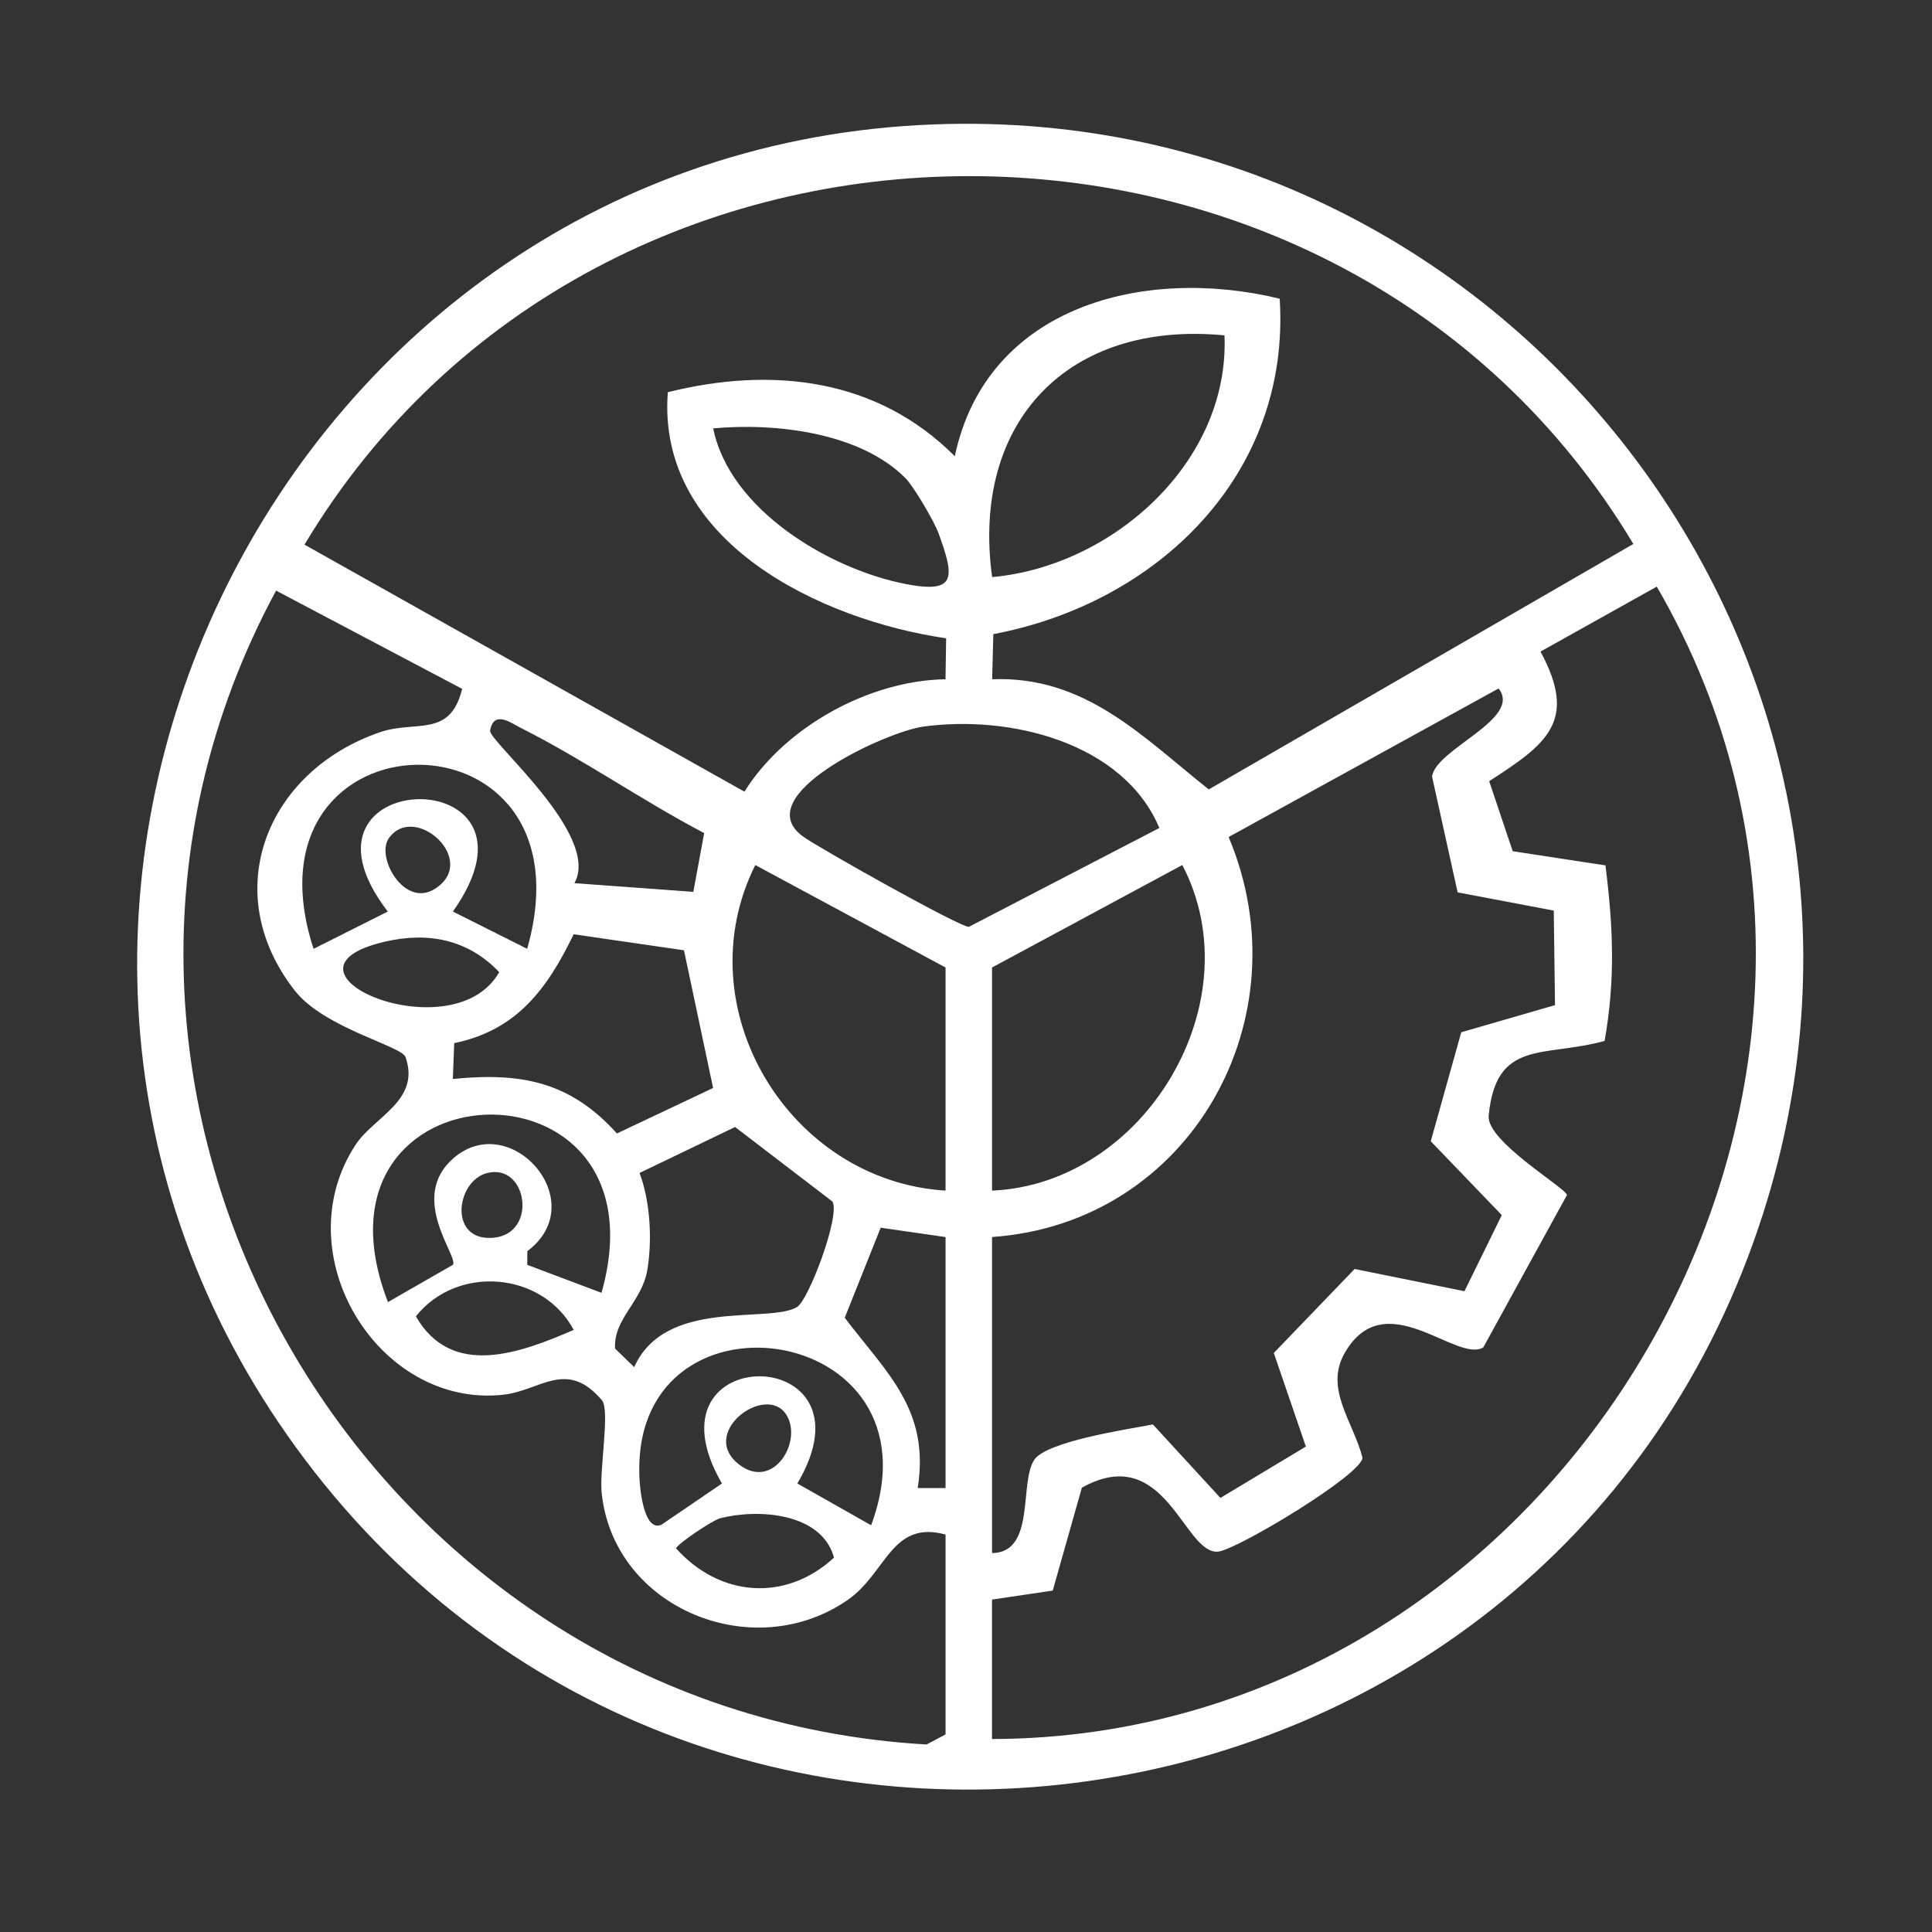 <?xml version="1.0" encoding="UTF-8"?>
<svg id="Layer_1" xmlns="http://www.w3.org/2000/svg" version="1.1" viewBox="0 0 500 500">
  <rect x="0" y="0" width="500" height="500" fill="#333333" stroke="none"/>
  <!-- Generator: Adobe Illustrator 29.7.1, SVG Export Plug-In . SVG Version: 2.1.1 Build 8)  -->
  <defs>
    <style>
      .st0 {
        fill: #fff;
      }
    </style>
  </defs>
  <g id="HIlMCk">
    <path class="st0" d="M241.8,32.19c150.96-5.6,261.95,141.67,213.31,285.46-56.27,166.37-279.73,197.87-380.76,53.78C-22.84,232.82,73.18,38.44,241.8,32.19ZM256.76,175.79c24.13-.92,38.84,14.83,56.07,28.51l109.88-63.52c-76.21-127.13-267.88-126.78-343.91.17l113.86,63.93c10.46-16.75,32.28-28.79,52.04-29.09l.16-10.6c-32.54-4.75-74.99-25.02-72.03-63.69,27-6.71,54.13-3.64,74.27,16.57,8.25-38.95,49.06-49.28,84.09-40.77,2.86,45.54-31.62,78.8-74.12,86.81l-.3,11.68ZM316.9,86.79c-40.49-3.9-65.62,22.39-60.14,62.56,31.17-2.8,61.5-29.76,60.14-62.56ZM234.28,123.69c-11.86-11.87-33.83-14.29-49.7-12.83,4.27,21.12,30.14,36.49,49.9,40.3,13.06,2.52,12.61-1.67,8.39-13.21-1.11-3.03-6.4-12.07-8.59-14.27ZM244.71,448.86v-51.72c-13.99-3.81-15.26,9.88-25.24,16.86-24.37,17.03-60.69,2.35-63.76-27.67-.62-6.04,2.22-21.44.07-23.95-9.2-10.79-15.89-2.45-25.62-1.41-32.37,3.43-56.67-36.52-38.1-64.75,4.76-7.23,16.86-11.42,12.88-22.67-1.01-2.85-21.05-7.49-28.62-17.15-20.05-25.57-7.3-56.88,22.07-66.92,9.24-3.16,18.09,1.6,21.22-11.2l-48.16-25.43C1.19,282.98,93.78,443.14,239.81,451.47l4.91-2.61ZM256.74,450.06c147.94-.4,246.98-169.36,172.03-298.24l-30.09,16.81c9.73,17.98,1.68,23.89-13.28,33.54l6.09,18.12,24,3.67c2,15.95,2.6,29.48-.22,45.43-15.78,4.35-28.1-.55-30,19.36-.63,6.64,20.11,18.77,20.26,20.52l-21.66,39.45c-6.98,4.12-25.43-16.69-35.85,1.41-5.33,9.25,2.18,17.76,4.58,27.06.23,4.24-32.5,23.92-37.36,24.37-8.86.83-13.55-28.63-35.25-16.56l-7.54,26.64-15.72,2.33v36.09ZM256.74,320.15v81.79c11.28-.16,7.01-17.84,10.85-24.03,3.04-4.89,24.18-7.98,30.78-9.27l17.47,19.02,22.12-13.29-8.3-24.22,20.92-21.74,28.42,5.75,9.66-19.69-18.38-19.12,7.89-28.2,24.26-7.02-.32-24.47-24.88-4.72-6.61-29.93c.75-7.12,23.48-14.94,17.21-22.83l-69.86,38.44c19.72,46.82-9.84,99.94-61.22,103.52ZM179.43,230.81l2.81-15.2c-16.05-8.43-31.36-19.14-47.52-27.26-2.45-1.23-6.94-4.68-7.88.73-.46,2.69,28.79,27.03,21.82,39.48l30.76,2.25ZM300.04,214.27c-9.35-22.17-38.75-29.32-61.13-26.22-9.72,1.35-45.43,17.85-31.18,28.37,3.9,2.88,40.56,23.46,43,23.45l49.31-25.59ZM136.43,245.56c18.23-64.29-75.65-62.75-55.28,0l19.21-9.65c-29.25-37.98,44.87-39.58,16.85,0l19.22,9.64ZM100.62,216.95c-3.41,4.85,3.97,18.06,11.86,13.12,11.74-7.34-5.22-22.57-11.86-13.12ZM244.71,250.39l-49.24-26.52c-18.41,36.82,8.62,81.74,49.24,84.26v-57.74ZM256.74,250.39v57.74c39.52-1.7,67.77-48.87,49.24-84.26l-49.24,26.52ZM177.01,245.93l-28.54-4.14c-6.86,14.12-14.67,24.82-30.92,28.17l-.35,9.28c17.62-1.77,30.37.67,42.46,14.1l24.89-11.77-7.54-35.64ZM99.67,243.69c-32.61,7.53,17.47,29.11,29.53,7.9-7.99-8.38-18.22-10.51-29.53-7.9ZM155.67,334.58c17.99-63.65-79.38-60.09-55.27,2.4l16.81-9.65c1.57-2.06-11.65-17.27.08-27.53,14.84-12.97,36.15,11.26,19.19,24l-.03,3.54,19.22,7.24ZM215.43,310.95l-25.19-19.28-24.72,11.89c2.77,7.42,3.28,17.13,2.05,24.87-1.35,8.51-8.8,12.7-8.4,20.57l4.96,4.8c8.06-18.03,34.89-11.16,42.15-15.55,3.02-1.83,11.26-23.74,9.16-27.29ZM126.06,303.58c-8.18,2.07-10.1,18.08,1.94,16.71,11.21-1.28,8.42-19.34-1.94-16.71ZM244.71,320.15l-16.79-2.42-9.3,23.3c10.83,14.28,22.11,23.82,18.88,44.08h7.21v-64.97ZM148.48,344.18c-8.14-15.17-30.22-16.89-40.85-3.51,9.31,16.21,27.13,9.43,40.85,3.51ZM225.45,394.73c19.75-53.22-63.6-64.45-59.89-11.15.18,2.59,1.26,12.89,5.62,11.02l15.66-10.67c-21.61-37.26,41.3-36.72,19.51,0l19.09,10.8ZM203.52,366.16c-5.29-8.44-23.27,4.89-11.91,13.1,8.7,6.29,16.16-6.32,11.91-13.1ZM186.36,392.93c-2,.52-11.33,6.8-11.37,7.81,11.28,12.57,28.32,13.93,40.85,2.37-3.22-11.74-19.83-12.68-29.48-10.18Z"/>
  </g>
</svg>